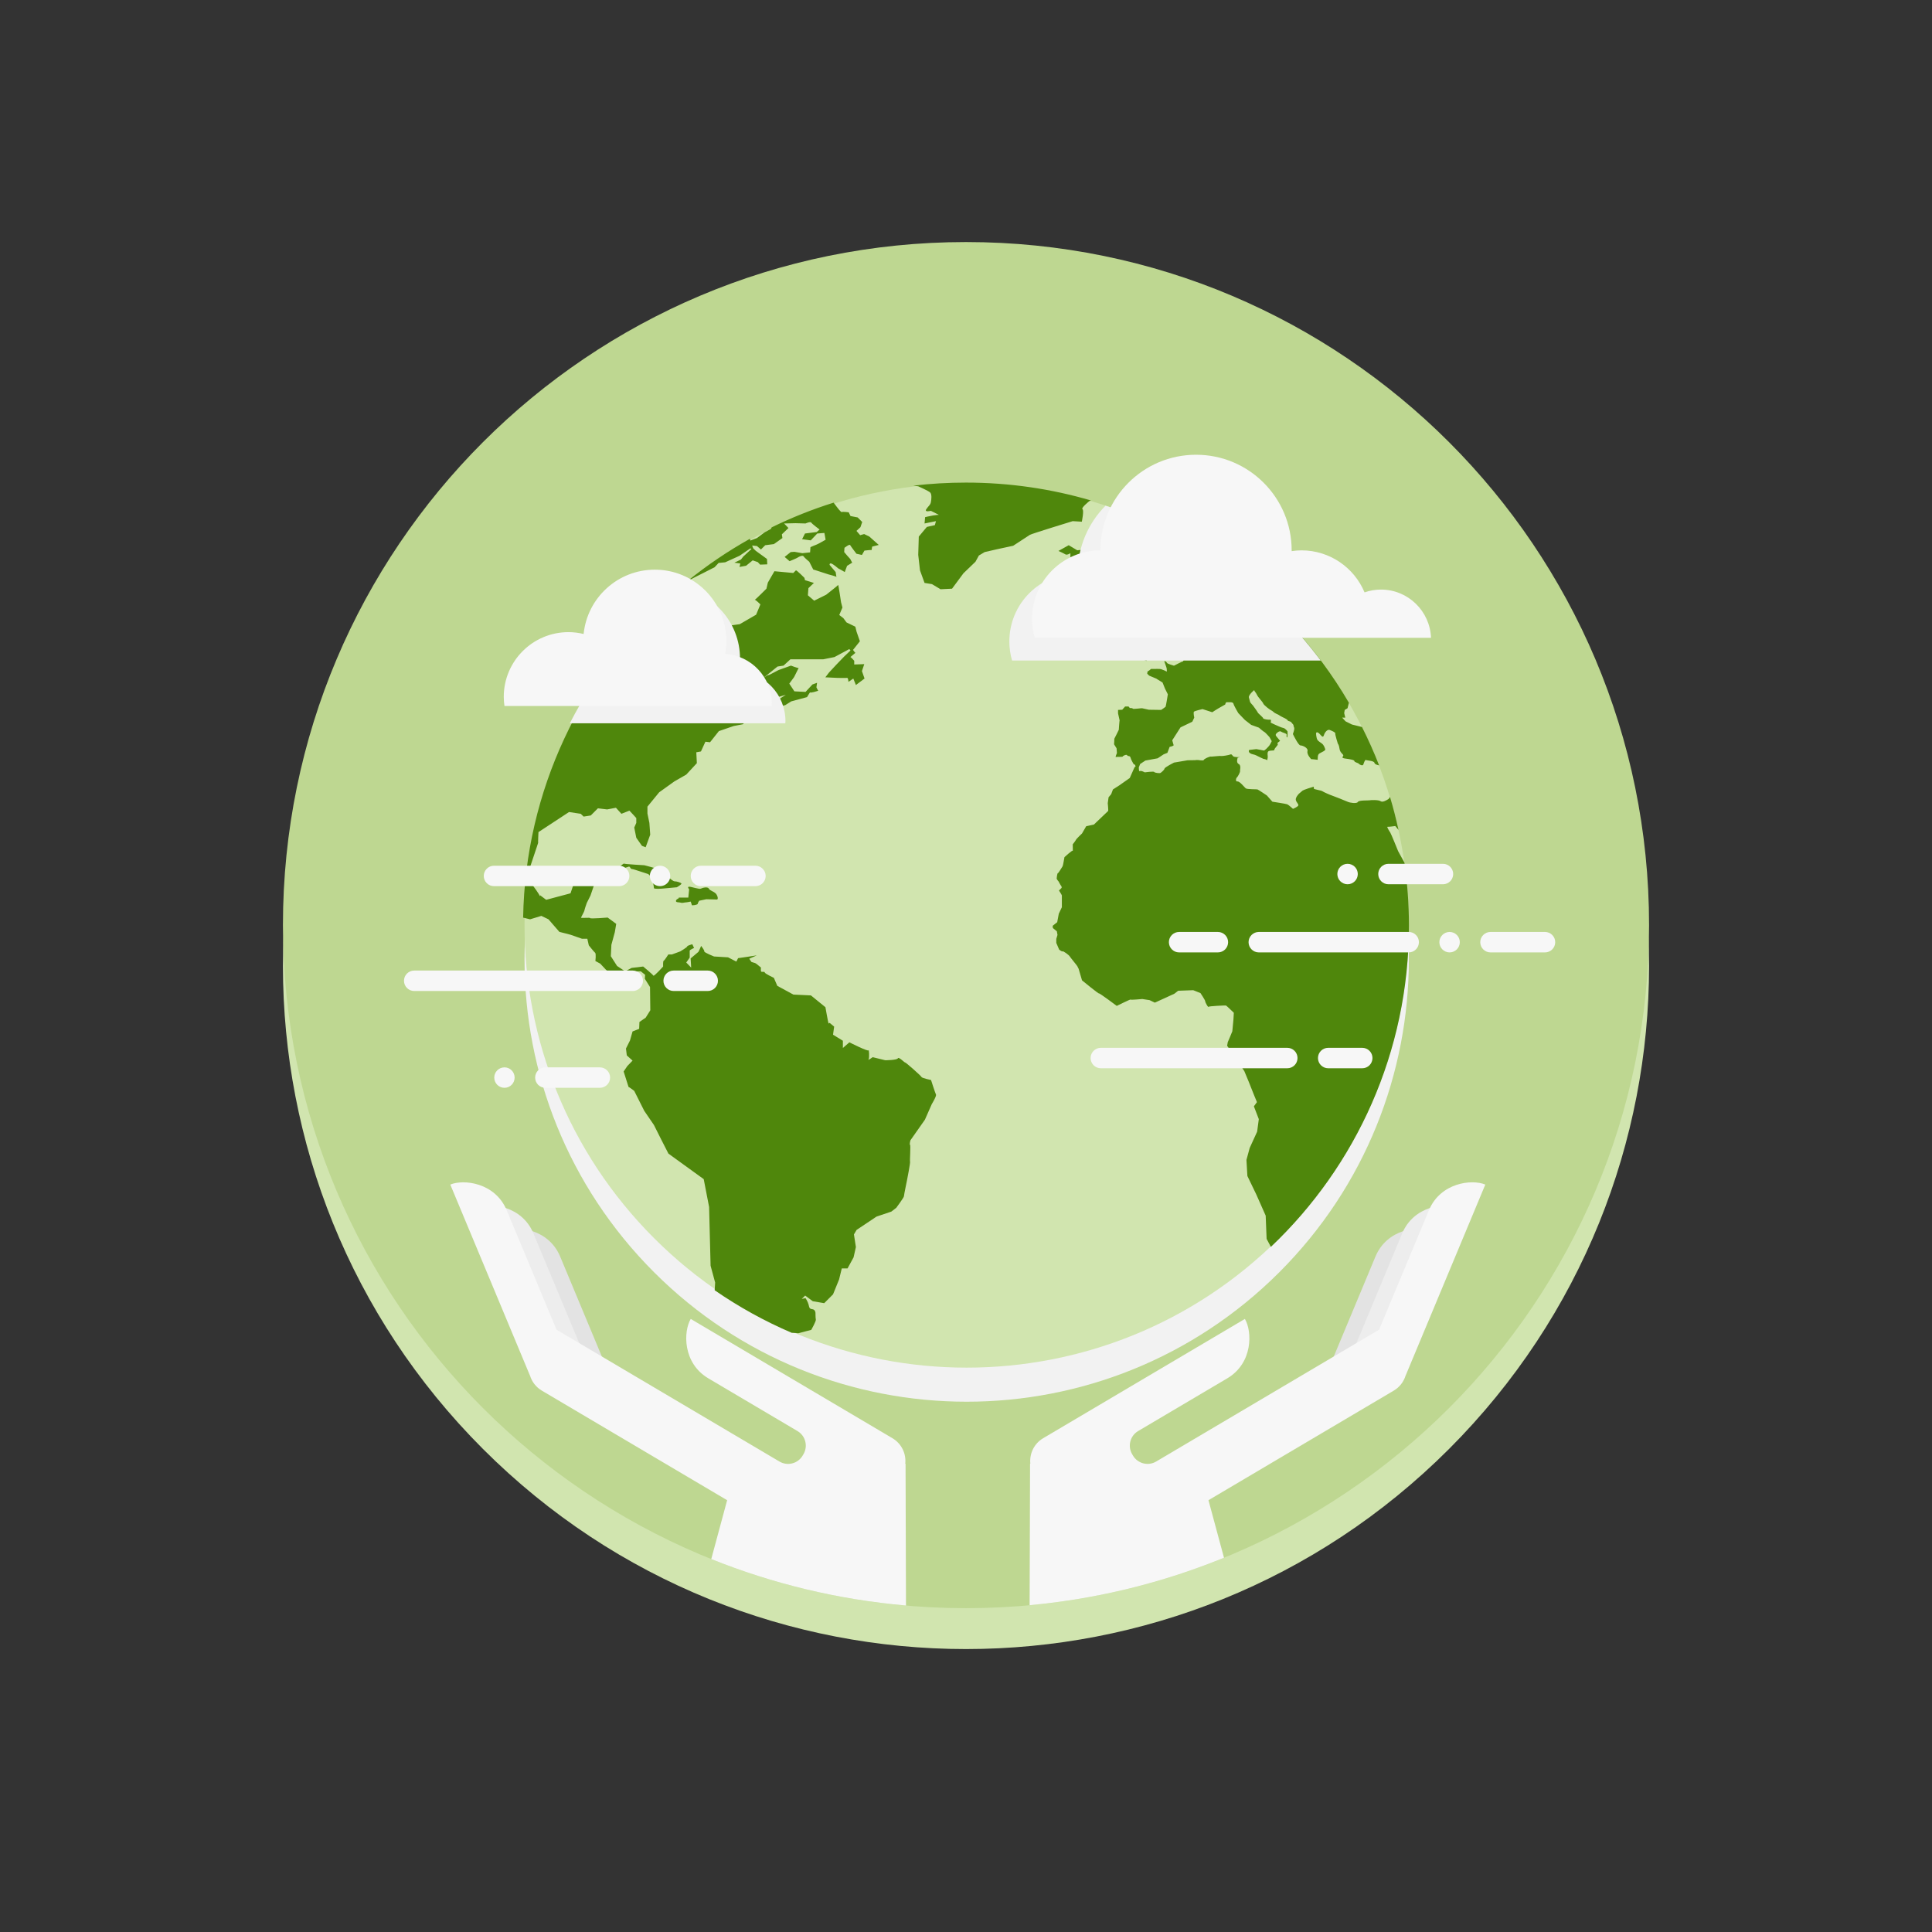 <svg width="521" height="521" viewBox="0 0 521 521" fill="none" xmlns="http://www.w3.org/2000/svg">
<rect x="0" y="0" width="521" height="521" fill="#333333" stroke="none"/>
<path d="M390.75 390.75C462.685 318.815 462.685 202.185 390.75 130.25C318.815 58.315 202.185 58.315 130.25 130.25C58.315 202.185 58.315 318.815 130.25 390.75C202.185 462.685 318.815 462.685 390.75 390.75Z" fill="#D1E5AF"/>
<path d="M260.5 433.675C362.232 433.675 444.701 351.205 444.701 249.474C444.701 147.742 362.232 65.272 260.5 65.272C158.769 65.272 76.299 147.742 76.299 249.474C76.299 351.205 158.769 433.675 260.5 433.675Z" fill="#BED791"/>
<path d="M344.999 343.075C391.564 296.51 391.564 221.014 344.999 174.449C298.434 127.884 222.938 127.884 176.373 174.449C129.809 221.014 129.809 296.51 176.373 343.075C222.938 389.639 298.434 389.639 344.999 343.075Z" fill="#F2F2F2"/>
<path d="M344.998 333.885C391.563 287.32 391.563 211.824 344.998 165.259C298.434 118.695 222.937 118.695 176.373 165.26C129.808 211.824 129.808 287.32 176.373 333.885C222.938 380.45 298.434 380.45 344.998 333.885Z" fill="#D1E5AF"/>
<path d="M260.495 130.141C255.687 130.141 250.949 130.415 246.29 130.967L247.618 131.143C247.618 131.143 250.393 132.363 250.85 132.821C251.317 133.283 251.182 134.681 251.025 135.451C250.865 136.223 250.413 136.379 249.797 137.305C249.178 138.234 251.025 137.756 251.025 137.756L253.18 138.834C253.18 138.834 252.556 138.85 251.627 139.009C250.698 139.163 249.472 139.46 249.472 139.46L249.322 141.164L252.403 140.537L252.103 141.615L249.948 142.09L247.769 144.696L247.618 149.631L248.094 153.814L249.322 157.196L251.326 157.522L253.63 158.9L256.736 158.749L259.818 154.59L263.05 151.484L263.976 149.805L265.529 148.879L268.911 148.102L273.22 147.175C273.22 147.175 277.236 144.553 277.704 144.244C278.162 143.937 289.278 140.537 289.278 140.537L291.733 140.687C291.733 140.687 292.371 137.614 291.909 137.305C291.44 136.998 293.738 135.151 293.738 135.151C293.738 135.151 294.073 134.992 294.164 134.95C283.483 131.818 272.19 130.141 260.495 130.141ZM224.796 135.552C219.024 137.357 213.445 139.595 208.087 142.215L207.911 142.616L206.208 143.543L204.128 145.096L202.349 145.772L202.224 145.297C196.321 148.603 190.72 152.395 185.489 156.62C188.144 155.299 192.705 152.963 192.705 152.963L193.782 151.81L195.561 151.635L199.419 149.882L202.35 147.877L202.65 148.028L200.42 150.107L199.819 150.884L198.04 151.736L199.644 151.962L199.418 152.888L201.197 152.563L202.976 151.11L204.353 151.586L204.98 152.262L206.908 152.187L206.833 150.734L203.827 148.554L203.125 147.878L202.825 147.101L204.127 147.252L205.205 148.179L206.357 147.026L208.687 146.726L210.993 145.097L210.842 144.095L212.621 142.392L211.444 141.164L214.55 141.089L217.231 141.164C217.231 141.164 218.551 140.554 218.784 140.939C219.016 141.323 221.014 142.793 221.014 142.793L220.237 143.469L217.08 143.869L216.303 145.398L218.633 145.724L220.386 143.87L222.315 143.72L222.641 145.548C222.641 145.548 220.468 146.8 220.161 146.876C219.853 146.959 218.558 147.552 218.558 147.552L218.458 148.956L216.378 149.181L214.224 148.805L213.222 148.88L211.593 150.183L212.921 151.335C212.921 151.335 214.844 150.563 215.151 150.333C215.458 150.103 216.474 149.644 216.704 150.033C216.936 150.417 218.233 151.486 218.233 151.486L219.31 153.59L220.312 153.89L223.393 154.892C223.393 154.892 225.573 155.443 225.573 155.594C225.573 155.749 225.348 154.266 225.348 154.266L223.719 152.337C223.719 152.337 223.637 151.812 224.17 151.962C224.716 152.115 226.024 153.264 226.024 153.264C226.251 153.341 227.803 154.266 227.803 154.266L228.429 152.588L229.807 151.737L229.28 150.735L228.504 149.882L227.652 148.88L227.727 147.728C227.727 147.728 227.948 147.551 228.178 147.402C228.408 147.25 229.124 146.722 229.28 147.026C229.431 147.334 230.959 149.33 230.959 149.33L232.436 149.656L233.112 148.479C233.112 148.479 235.041 148.25 235.041 148.328C235.041 148.406 235.192 147.402 235.192 147.402L236.971 146.951L234.44 144.696L233.038 144.019L231.961 144.32L230.959 143.167L232.036 142.165L232.512 140.762L231.284 139.534L229.355 139.159L228.879 138.157C228.879 138.157 227.258 137.93 227.026 138.082C226.792 138.242 225.648 136.679 225.648 136.679L224.796 135.552ZM288.201 147.025L285.42 148.578C285.42 148.578 286.811 149.173 287.274 149.48C287.736 149.789 288.651 149.18 288.651 149.18V150.582C288.651 150.582 291.118 151.946 290.806 152.411C290.5 152.872 294.839 151.96 294.839 151.96L299.148 150.558L300.075 148.879L298.371 147.475L290.505 148.402L288.201 147.025ZM329.838 152.312C329.142 152.534 328.409 152.787 328.409 152.787L326.355 154.742C326.355 154.742 325.832 155.713 325.729 155.97C325.621 156.229 325.879 158.951 325.879 158.951C325.879 158.951 327.117 158.968 326.755 159.327C326.394 159.684 326.455 161.331 326.455 161.331L327.883 162.282C327.883 162.282 329.798 162.913 330.063 162.858C330.309 162.808 331.233 162.185 331.391 162.081C331.534 161.98 332.66 160.857 333.019 160.904C333.378 160.961 334.315 159.936 334.422 160.302C334.522 160.663 334.719 161.947 334.922 162.256C335.127 162.564 335.867 163.118 336.175 163.834C336.481 164.555 336.885 165.29 336.776 165.437C336.669 165.597 335.95 166.289 335.95 166.289C335.95 166.289 334.43 166.502 334.221 166.715C334.018 166.917 333.75 167.018 333.595 166.915C333.436 166.812 334.116 166.085 334.271 165.888C334.427 165.678 333.901 164.861 333.695 164.911C333.486 164.966 333.295 164.463 333.495 164.31C333.704 164.155 333.645 163.157 333.645 163.157C333.645 163.157 333.347 163.002 333.194 163.057C333.04 163.108 331.24 163.833 331.24 163.833C331.24 163.833 330.264 164.857 330.213 165.061C330.158 165.272 329.725 166.347 329.988 167.115C330.244 167.891 330.865 169.144 330.865 169.144C330.865 169.144 331.543 169.588 331.291 169.795C331.038 170 330.514 170.773 330.514 170.773L329.286 170.823C329.286 170.823 327.065 171.1 326.856 171.199C326.654 171.304 324.505 171.967 324.602 172.176C324.71 172.381 324.126 174.581 324.126 174.581C324.026 174.632 321.877 176.184 321.62 176.184C321.363 176.184 319.767 176.585 319.767 176.585C319.767 176.585 319.04 178.493 318.99 178.389C318.939 178.284 316.585 179.517 316.585 179.517C316.585 179.517 314.782 178.998 314.731 178.79C314.68 178.586 314.053 178.134 314.005 178.289C313.951 178.445 314.631 180.035 314.631 180.343C314.631 180.645 314.737 181.271 314.531 181.07C314.324 180.859 313.282 180.548 313.078 180.444C312.867 180.343 311.124 180.394 311.124 180.394H310.397C310.397 180.394 309.522 181.176 309.47 181.02C309.431 181.129 309.37 181.671 309.37 181.671L309.896 182.198L311.75 182.975L313.503 184.052L314.154 185.68L314.931 187.233C314.931 187.233 314.425 190.406 314.33 190.566C314.216 190.716 313.128 191.443 313.128 191.443L309.795 191.393C309.795 191.393 308.145 191.044 307.992 190.992C307.838 190.938 305.507 191.298 305.461 191.093C305.41 190.885 304.685 190.942 304.685 190.942L304.334 190.517H303.408L302.631 191.394L301.504 191.443V192.37C301.504 192.37 301.981 194.478 301.93 194.324C301.879 194.165 301.705 196.804 301.705 196.804C301.705 196.804 300.615 199.038 300.503 199.209C300.528 199.275 300.427 200.711 300.427 200.711L301.103 201.789L301.203 203.066C301.203 203.066 300.696 204.245 300.903 204.144C301.11 204.04 302.736 204.197 302.782 203.993C302.833 203.789 303.835 203.335 303.984 203.693C304.137 204.052 304.701 203.672 304.861 204.294C305.005 204.909 305.582 205.795 305.638 205.948C305.689 206.108 306.089 206.248 306.089 206.248L306.24 206.674L305.94 206.925L304.662 209.806L301.806 211.81L300.128 212.887L299.652 214.165L298.95 214.991L298.725 216.595C298.725 216.595 298.933 218.593 298.825 218.699C298.726 218.801 294.993 222.356 294.993 222.356L292.913 222.807L291.786 224.761C291.786 224.761 290.257 226.201 290.158 226.465C290.051 226.718 289.281 227.692 289.281 227.692C289.281 227.692 289.333 229.752 289.281 229.446C289.228 229.137 287.051 231.149 287.051 231.149C287.051 231.149 286.652 233.499 286.55 233.604C286.448 233.702 285.431 235.51 285.272 235.458C285.118 235.405 284.947 236.704 284.947 236.911C284.947 237.115 285.473 237.713 285.473 237.713C285.473 237.713 286.2 239.12 286.249 238.965C286.276 239.034 286.3 239.416 286.3 239.416L285.573 240.143C285.573 240.143 286.35 241.317 286.35 241.471V244.652L285.523 246.406L285.097 248.685L283.87 249.662L283.921 250.264L284.998 251.141L285.173 252.118L284.848 253.196V254.273L285.624 256.077C285.624 256.077 286.397 256.708 286.551 256.552C286.705 256.398 288.246 257.522 288.455 257.88C288.662 258.241 290.559 260.505 290.559 260.611C290.559 260.712 290.86 261.212 290.86 261.212L291.786 264.369C291.786 264.369 296.268 268.054 296.371 267.901C296.474 267.752 301.156 271.258 301.156 271.258C301.156 271.258 304.914 269.398 304.864 269.555C304.809 269.705 308.045 269.404 308.045 269.404L310 269.705L311.428 270.381L316.689 267.976L317.716 267.174L321.774 267.024L323.728 267.801C323.728 267.801 325.006 269.696 325.006 270.005C325.006 270.313 325.778 271.715 325.883 271.508C325.982 271.308 330.461 271.109 330.618 271.157C330.766 271.208 332.722 273.112 332.722 273.112L332.622 274.916L332.321 278.097L331.695 279.625L331.093 281.028L330.918 282.005C330.918 282.005 335.553 288.794 335.553 288.844C335.553 288.894 336.73 291.674 336.73 291.674L338.133 295.207L338.96 297.211L338.133 298.338L339.461 301.795L339.01 305.177L337.006 309.56L336.129 312.792L336.38 317.126L338.785 322.112L341.316 327.823L341.566 334.086L342.719 336.241C365.656 314.475 379.945 283.704 379.945 249.587C379.945 243.844 379.526 238.179 378.743 232.652L377.039 229.546C377.039 229.546 375.091 224.718 374.884 224.46C374.683 224.205 373.903 222.907 374.158 222.957C374.415 223.01 376.262 222.757 376.262 222.757C376.262 222.757 376.805 223.411 377.139 223.809C376.476 220.795 375.721 217.816 374.834 214.891C374.723 215.135 374.594 215.37 374.358 215.518C373.742 215.906 372.82 216.428 372.279 216.044C371.743 215.656 369.56 215.741 369.322 215.818C369.094 215.896 366.477 215.733 366.166 216.269C365.858 216.811 363.879 216.427 363.56 216.269C363.253 216.117 359.458 214.589 359.151 214.516C358.843 214.439 356.907 213.594 356.596 213.363C356.289 213.129 354.366 212.891 354.291 212.661C354.213 212.429 354.455 212.108 354.141 212.186C353.839 212.257 351.592 212.962 351.285 213.188C350.972 213.428 350.283 214.039 350.283 214.039C350.283 214.039 349.354 214.974 349.432 215.667C349.514 216.362 350.365 216.911 350.058 217.296C349.751 217.68 348.68 218.122 348.68 218.122C348.68 218.122 347.507 217.048 347.127 216.894C346.741 216.74 343.119 216.193 343.119 216.193L341.642 214.515C341.642 214.515 339.344 212.964 339.111 212.886C338.877 212.81 336.319 212.893 335.93 212.586C335.543 212.272 334.315 210.653 333.701 210.733C333.082 210.809 333.319 209.809 333.55 209.655C333.78 209.501 334.478 208.183 334.402 207.952C334.321 207.718 334.795 206.407 334.026 206.023C333.255 205.628 333.775 204.319 333.775 204.319C333.775 204.319 334.559 204.169 334.251 204.169C333.943 204.169 332.784 204.253 332.472 203.868C332.168 203.482 332.07 203.315 331.77 203.468C331.455 203.624 329.544 203.946 329.315 203.868C329.081 203.792 327.219 204.019 326.91 204.019C326.603 204.019 326.994 204.097 326.61 204.019C326.219 203.941 324.68 204.642 324.606 204.945C324.535 205.254 322.985 204.875 322.751 204.945C322.517 205.023 320.271 205.021 320.271 205.021L316.589 205.647C316.589 205.647 314.11 206.891 314.033 207.276C313.956 207.662 313.186 208.278 312.956 208.428C312.727 208.584 311.337 208.407 311.252 208.177C311.18 207.947 308.697 208.278 308.697 208.278C308.697 208.278 307.703 207.718 307.395 207.952C307.088 208.183 307.095 206.95 307.095 206.95L307.47 206.023L308.873 205.096L312.18 204.495L313.808 203.417L314.81 203.017L315.412 201.413C315.412 201.413 316.567 201.172 316.489 200.937C316.413 200.706 316.114 199.635 316.114 199.635L318.344 196.153L321.525 194.625L322.051 193.523C322.051 193.523 321.748 192.155 321.976 191.919C322.206 191.687 324.28 191.218 324.28 191.218L326.911 192.069C326.911 192.069 328.307 191.147 328.614 190.992C328.922 190.835 330.393 189.99 330.393 189.99C330.393 189.99 330.534 189.287 330.844 189.363C331.153 189.439 332.466 189.147 332.623 189.764C332.777 190.381 333.926 192.294 333.926 192.294L335.705 194.147L337.408 195.476L339.488 196.227C339.488 196.227 340.711 197.302 340.941 197.379C341.172 197.454 342.344 198.782 342.344 198.782L342.946 199.859C342.946 199.859 342.578 200.699 342.27 201.087C341.962 201.468 341.024 202.472 340.792 202.39C340.559 202.318 338.788 202.014 338.788 202.014L336.859 202.24C336.859 202.24 336.546 202.707 337.084 203.091C337.624 203.476 338.25 203.41 338.788 203.718C339.336 204.024 340.716 204.644 340.716 204.644C340.716 204.644 341.643 204.79 341.643 205.02C341.643 205.252 341.946 204.406 341.868 203.867C341.793 203.329 341.728 202.646 342.269 202.49C342.812 202.336 343.646 202.473 343.646 202.239C343.646 202.009 343.897 201.713 343.897 201.713L344.573 200.861L344.498 200.335L345.199 199.784C345.199 199.784 344.812 199.323 344.498 198.933C344.193 198.545 343.874 198.317 344.097 197.931C344.334 197.547 345.107 196.994 345.5 197.304C345.883 197.612 347.055 197.767 346.978 198.156C346.905 198.538 346.972 199.086 347.129 198.783C347.277 198.472 347.204 197.23 347.204 197.23C347.204 197.23 346.593 196.38 346.052 196.303C345.517 196.223 344.104 195.53 343.722 195.376C343.338 195.222 342.644 194.85 342.644 194.85C342.644 194.85 342.95 193.996 342.494 194.073C342.027 194.149 340.639 193.924 340.639 193.697C340.639 193.461 339.258 192.37 339.187 192.144C339.109 191.908 337.859 190.215 337.859 190.215C337.859 190.215 337.18 189.519 337.107 189.289C337.027 189.056 336.937 188.675 336.781 188.062C336.623 187.444 338.335 185.903 338.259 186.133C338.181 186.36 338.648 186.667 338.961 187.36C339.264 188.057 340.484 189.228 340.639 189.69C340.791 190.151 342.489 191.444 342.869 191.594C343.261 191.746 343.497 192.214 344.271 192.521C345.046 192.831 344.974 192.981 345.975 193.447C346.973 193.911 347.129 194.073 347.277 194.299C347.437 194.534 348.043 194.465 348.279 194.85C348.509 195.234 348.83 195.317 348.83 195.701C348.83 196.085 349.143 196.082 348.981 196.854C348.829 197.625 348.601 197.853 348.68 198.007C348.758 198.164 350.144 201.013 350.685 201.013C351.223 201.013 352.819 201.644 352.588 202.566C352.359 203.49 353.59 204.72 353.59 204.72C353.59 204.72 354.632 204.777 355.344 204.896C355.373 204.358 355.26 203.494 355.844 203.167C356.531 202.781 357.529 202.396 357.373 202.015C357.216 201.63 357.06 200.946 356.446 200.486C355.836 200.026 355.221 199.771 355.068 199.009C354.917 198.236 354.676 197.219 355.369 197.531C356.062 197.837 356.682 199.317 356.997 198.307C357.301 197.307 358.062 196.622 358.601 196.854C359.147 197.085 360.156 197.472 360.078 197.781C360 198.089 360.78 200.562 360.78 200.562C360.78 200.562 361.077 200.786 361.231 201.939C361.385 203.094 362.384 203.408 362.233 203.794C362.077 204.176 361.62 204.413 362.859 204.571C364.087 204.725 365.239 204.938 365.239 205.247C365.239 205.557 366.262 205.722 366.417 205.949C366.568 206.181 367.488 206.636 367.644 206.174C367.798 205.716 368.115 204.792 368.346 204.946C368.578 205.106 370.495 205.103 370.651 205.723C370.771 206.179 371.528 206.302 371.904 206.399C370.533 202.863 368.984 199.417 367.294 196.053L364.564 195.376L362.86 194.525L361.933 193.523H362.785L362.485 192.296L362.635 191.443L363.386 190.992L363.762 189.515C359.382 181.999 354.189 175.028 348.33 168.672C347.998 168.855 347.368 169.302 347.128 169.398C346.871 169.5 346.107 169.807 345.951 169.448C345.799 169.087 345.475 168.521 345.475 168.521C345.475 168.521 345.231 168.016 345.124 168.17C345.033 168.318 344.448 168.37 344.448 168.37L343.12 168.871C343.12 168.871 342.394 169.394 342.243 169.497C342.084 169.599 341.324 169.594 341.015 169.748C340.708 169.904 339.766 170.684 339.512 170.324C339.251 169.967 339.102 170.564 338.785 169.998C338.485 169.434 338.597 168.815 338.234 168.921C337.879 169.024 337.054 169.242 336.957 169.447C336.849 169.652 336.729 169.642 336.53 169.847C336.324 170.051 334.827 170.223 334.827 170.223V170.098L336.53 168.67L336.906 167.268C336.906 167.268 338.486 167.538 338.535 167.743C338.585 167.946 338.957 167.28 339.361 167.643C339.777 168.002 340.285 167.959 340.338 168.27C340.383 168.58 340.689 168.927 340.739 168.72C340.789 168.514 340.788 167.843 340.788 167.843C340.788 167.843 340.348 167.602 340.087 167.442C339.827 167.29 339.879 166.814 340.137 166.666C340.39 166.512 341.107 166.083 341.315 166.24C341.521 166.39 342.442 166.04 342.442 166.04C342.442 166.04 342.591 165.736 342.692 165.589C342.8 165.428 343.319 164.036 343.319 164.036C343.319 164.036 342.944 163.874 342.843 163.409C342.823 163.32 342.84 163.197 342.868 163.058C338.789 159.179 334.426 155.59 329.838 152.312ZM214.625 153.814C214.47 153.974 213.923 154.516 213.923 154.516L208.838 154.04L207.059 157.122L206.683 158.75C206.683 158.75 203.893 161.541 203.552 161.756C203.757 161.697 205.055 162.984 205.055 162.984L203.902 165.765L199.493 168.32L197.338 168.62C197.338 168.62 196.034 173.4 196.111 173.706C196.187 174.017 194.332 174.858 194.332 174.858L193.029 175.785L192.478 174.107C192.478 174.107 191.886 172.806 191.651 172.479C191.996 172.62 193.255 172.779 193.255 172.779L193.48 171.702L192.252 171.777L192.778 169.998L193.956 168.069L189.923 167.769L189.021 166.692L186.991 166.391L186.841 165.54L185.463 164.688L183.759 163.911L181.906 164.137L181.831 162.534L182.282 160.981L180.678 160.705C156.839 182.13 141.674 213.027 141.071 247.459L142.95 247.91L145.982 246.983L147.911 247.91L150.842 251.292L153.848 252.069L156.929 253.146H158.382L158.782 254.925C158.782 254.925 160.178 256.698 160.486 256.929C160.792 257.16 160.561 259.159 160.561 259.159L161.864 259.86L163.392 261.489L164.394 262.416L165.496 263.643L166.172 263.168L167.576 263.568L169.58 265.422L170.882 264.645L170.506 263.167L171.734 261.94H172.812L173.964 262.867L173.889 263.944L175.292 266.174L175.368 272.437L174.115 274.441L172.436 275.593L172.361 277.447L170.582 278.148L169.88 280.603L168.803 282.758L169.029 284.611L170.582 286.014L169.179 287.467L168.177 288.945L169.104 291.876C169.104 291.876 169.555 293.335 169.555 293.179C169.555 293.025 171.033 294.181 171.033 294.181L173.738 299.566L176.344 303.374C176.344 303.374 180.174 311.029 180.252 311.09C181.402 311.936 189.771 317.979 189.771 317.979L191.224 325.495L191.625 341.328L192.852 345.862L192.727 347.941C199.214 352.419 206.165 356.275 213.495 359.415C214.124 359.416 215.274 359.54 215.274 359.54L218.781 358.614C218.781 358.614 220.111 356.244 220.009 355.833C219.906 355.422 219.909 354.079 219.909 354.079C219.909 354.079 219.903 353.162 219.082 353.053C218.255 352.953 218.261 352.658 218.056 351.825C217.847 351.005 217.229 350.071 217.229 350.071L216.202 350.272L217.129 349.37L219.183 350.898L222.265 351.424L224.644 349.044L226.273 345.036L226.999 342.055H228.552L230.181 339.074L230.807 336.293L230.281 332.886L231.007 331.658L236.368 328.076L240.376 326.723L241.704 325.696C241.704 325.696 243.758 322.923 243.758 322.615C243.758 322.306 244.585 318.306 244.585 318.306C244.585 318.306 245.517 313.578 245.411 313.271C245.312 312.957 245.62 308.84 245.411 308.737C245.205 308.636 245.511 307.509 245.511 307.509L249.419 301.948L251.274 297.739C251.274 297.739 252.609 295.569 252.401 295.159C252.192 294.747 251.073 291.251 251.073 291.251C251.073 291.251 248.599 290.733 248.493 290.424C248.391 290.117 244.18 286.413 244.083 286.516C243.974 286.617 242.336 284.869 242.129 285.389C241.928 285.903 238.722 285.915 238.722 285.915L235.34 285.089C235.34 285.089 233.907 286.107 234.213 285.69C234.521 285.279 234.315 282.821 234.213 283.235C234.111 283.642 229.052 281.081 229.052 281.081L227.299 282.609V280.655L224.644 279.027L224.944 276.848L223.717 275.821C223.717 275.821 223.52 276.125 223.417 275.921C223.315 275.717 222.59 271.612 222.59 271.612L218.682 268.431L213.947 268.206L209.613 265.851L208.687 263.696C208.687 263.696 206.232 262.553 206.232 262.243C206.232 261.936 205.516 262.15 205.305 262.043C205.105 261.944 205.205 260.916 205.205 260.916L204.078 259.989L203.652 259.714L202.65 259.414L202.048 258.536C202.048 258.536 204.284 257.554 204.052 257.635C203.826 257.707 199.042 258.386 199.042 258.386L198.566 259.313L196.336 258.16L192.553 257.934C192.553 257.934 189.845 256.863 189.923 256.556C190.005 256.246 189.071 255.079 189.071 255.079C189.071 255.079 188.475 256.553 188.32 256.707C188.168 256.861 186.241 258.46 186.241 258.46L186.391 260.94L185.063 259.562L185.99 258.234V256.38C185.99 256.144 187.168 255.629 187.168 255.629L186.692 254.627C186.692 254.627 185.314 254.996 185.314 255.228C185.314 255.458 183.461 256.556 183.461 256.556L181.206 257.383H180.229C180.229 257.383 179.215 259.005 178.976 259.087C178.748 259.165 178.825 260.64 178.825 260.64C178.825 260.64 176.35 263.402 176.195 263.095C176.041 262.788 173.44 260.64 173.44 260.64L170.333 261.015L168.58 261.942L166.401 260.489L164.722 257.859L164.872 254.777L165.799 251.37L166.175 249.14L163.87 247.437C163.87 247.437 159.161 247.818 159.161 247.587C159.161 247.36 156.601 247.673 156.681 247.437C156.754 247.208 157.607 245.742 157.607 245.508C157.607 245.275 158.234 243.504 158.234 243.504L159.236 241.5L160.538 237.667L161.315 236.339L157.457 236.113L155.152 237.04L153.85 240.898L147.287 242.651L145.658 241.424C145.658 241.424 145.501 242.136 145.583 241.75C145.655 241.365 143.579 238.643 143.579 238.643L142.577 234.886C142.577 234.886 145.215 227.087 145.132 227.245C145.056 227.396 145.208 224.39 145.208 224.39L153.45 218.979L156.606 219.454L157.383 220.206L159.312 219.905L161.241 217.977L163.721 218.277L166.1 217.826L167.578 219.454L169.733 218.602L170.885 219.83L171.587 220.607V221.909L171.036 223.162L171.587 225.917L173.115 228.097L174.117 228.473L175.345 225.091L175.119 221.909L174.593 219.379V217.526L177.75 213.667L181.833 210.737L185.065 208.882L187.92 205.801L187.77 202.87L189.023 202.644L190.225 200.014L191.478 200.164L193.857 197.158L197.865 195.781L200.345 195.305L201.122 194.478L200.195 193.702L202.124 190.846L208.212 188.441L211.919 187.363L208.913 189.292L209.515 190.77L211.77 190.143L213.373 189.141L217.632 187.989C217.632 187.989 218.302 186.859 218.458 186.661C218.31 187.045 220.638 186.285 220.638 186.285L220.162 185.358L220.338 184.13L219.085 184.581L217.231 186.585L214.225 186.435L212.848 184.356L214.15 182.577C214.15 182.577 215.454 179.963 215.377 180.122C215.299 180.271 213.298 179.495 213.298 179.495L210.292 180.573C209.984 180.573 207.136 182.28 207.21 182.05C207.29 181.819 205.757 182.903 205.757 182.903L209.665 179.746L211.294 179.495L213.148 177.792H222.016L225.022 177.191L229.031 175.036L229.357 175.412L227.653 177.04L225.574 179.195L223.569 181.349L222.567 182.652L225.724 182.802C225.724 182.802 228.195 182.865 228.43 182.802C228.738 182.725 228.805 183.88 228.805 183.88L230.108 182.978L230.81 184.731L233.14 182.978L232.438 180.974L233.064 179.095L230.359 179.195V178.193C230.359 178.193 229.361 177.039 229.281 177.191C229.201 177.347 230.813 175.885 230.734 176.038C230.658 176.193 230.033 175.262 230.033 175.262L231.886 172.932L230.984 170.326L230.658 168.998L228.278 167.846L227.427 166.693L226.325 165.842L227.176 163.838L226.801 162.385C226.801 162.385 226.101 157.598 226.024 157.75C225.943 157.906 222.792 160.381 222.792 160.381L219.56 161.984L217.856 160.531L218.007 158.603L219.485 157.2L217.079 156.449L216.929 155.822C216.929 155.818 214.777 153.662 214.625 153.814ZM314.631 160.077L313.904 160.378L313.228 161.38C313.228 161.38 312.604 161.533 312.351 161.38C312.097 161.225 311.579 161.381 311.374 161.329C311.169 161.271 310.697 161.931 310.697 161.931C310.697 161.931 310.003 162.707 309.795 162.757C309.59 162.808 308.867 163.634 308.918 163.684C308.974 163.736 309.019 164.41 309.019 164.41C309.019 164.41 308.874 164.66 308.618 164.711C308.363 164.761 308.818 165.638 308.818 165.638L309.445 165.938C309.445 165.938 309.072 166.311 308.869 166.264C308.66 166.207 308.184 166.765 308.543 166.915C308.904 167.065 309.069 167.29 309.019 167.441C308.974 167.602 309.795 167.692 309.795 167.692L310.447 167.541L309.996 168.268C309.996 168.268 310.094 168.712 310.246 168.919C310.405 169.124 310.922 168.919 310.922 168.919C310.922 168.919 312.146 168.717 312.3 168.769C312.45 168.817 312.25 169.295 312.25 169.295L312.725 169.996C312.725 169.996 312.975 171.043 313.026 171.349C313.081 171.662 312.625 171.55 312.625 171.55C312.625 171.55 311.639 171.695 311.423 171.65C311.218 171.598 310.83 172.017 310.471 172.426C310.108 172.846 310.521 172.677 310.521 172.677H311.272C311.272 172.677 311.325 173.19 311.373 173.403C311.419 173.608 310.772 173.805 310.571 173.754C310.366 173.705 309.418 174.18 309.418 174.18L309.469 174.931L310.621 175.056L311.748 175.207L311.948 175.558C311.948 175.558 311.223 175.712 311.022 175.558C310.817 175.404 310.195 176.384 310.195 176.384L309.644 176.986L308.442 177.912L309.118 178.239L309.518 177.712L310.57 177.762L311.672 177.611C311.672 177.611 312.369 176.785 312.524 176.785C312.674 176.785 314.253 176.735 314.253 176.735C314.253 176.735 315.552 176.482 315.706 176.584C315.86 176.688 316.874 176.886 317.034 176.935C317.184 176.986 319.189 176.384 319.189 176.384C319.189 176.384 319.613 175.712 319.715 175.507C319.822 175.302 319.142 175.111 318.988 174.956C318.834 174.801 319.504 174.584 319.815 174.43C320.121 174.276 320.235 173.707 320.391 173.453C320.539 173.199 320.167 172.676 320.115 172.526C320.066 172.367 319.342 172.423 319.138 172.375C318.933 172.322 318.061 172.425 318.061 172.425L318.111 171.398C318.111 171.398 315.705 168.095 315.756 167.941C315.808 167.791 315.187 166.812 314.93 166.764C314.673 166.712 314.361 166.498 314.053 166.088C313.747 165.68 314.479 165.161 314.479 165.161C314.479 165.161 315.326 164.237 315.43 164.034C315.534 163.827 315.331 163.209 315.18 163.157C315.023 163.106 313.225 163.207 313.225 163.207C313.225 163.207 312.727 162.809 312.774 162.655C312.827 162.494 313.345 162.455 313.501 162.455C313.647 162.455 314.573 160.653 314.778 160.601C314.985 160.548 314.631 160.077 314.631 160.077ZM306.289 167.593L305.462 167.843L305.011 168.52C305.011 168.52 304.233 169.33 304.385 169.171C304.543 169.023 304.958 169.041 304.861 169.296C304.753 169.552 304.334 169.798 304.334 169.798H303.733L303.207 169.497L302.43 169.598L302.179 170.049L302.479 170.775L301.979 171.301L302.58 171.802L303.207 171.952L303.107 172.679L302.43 172.979L301.553 173.555L301.303 174.532L302.08 174.983L303.308 175.259L304.585 174.933L305.687 174.331L305.988 174.031L307.791 173.906L307.992 173.155L308.392 172.378V170.148L309.369 169.597L309.069 168.169L307.516 167.793L306.289 167.593ZM168.255 232.877C168.255 232.716 165.624 234.956 165.624 234.956V235.182C165.624 235.182 165.862 236.252 165.95 236.485C166.022 236.714 167.725 235.246 167.878 234.631C168.032 234.016 169.25 233.858 169.556 233.704C169.87 233.554 170.023 234.33 170.333 234.33C170.646 234.33 172.037 234.806 172.037 234.806L174.818 235.708L175.895 236.71C175.895 236.71 176.346 239.177 176.346 239.491C176.346 239.802 178.45 239.641 178.45 239.641L182.534 239.266C182.534 239.266 183.844 238.496 183.762 238.264C183.69 238.035 182.523 237.662 181.908 237.662C181.292 237.662 179.052 235.496 178.902 235.032C178.742 234.568 173.742 233.328 173.742 233.328C173.742 233.328 168.255 233.029 168.255 232.877ZM185.841 239.115C185.229 239.115 185.841 239.817 185.841 239.817L185.616 242.047H183.061L182.986 242.272C182.986 242.272 182.284 242.51 182.284 242.973C182.286 243.436 183.222 243.271 183.612 243.424C183.993 243.578 184.603 243.349 184.915 243.349C185.228 243.349 186.243 243.123 186.243 243.123C186.243 243.123 186.544 243.818 186.544 244.05C186.544 244.277 188.147 243.981 188.147 243.75C188.147 243.517 188.548 242.898 188.548 242.898L190.477 242.498C190.477 242.498 193.104 242.573 193.333 242.573C193.565 242.573 193.724 242.118 193.257 241.271C192.799 240.42 191.462 240.261 191.153 239.642C190.845 239.03 189.386 239.422 188.999 239.642C188.612 239.875 186.462 239.115 185.841 239.115Z" fill="#4F870C"/>
<path d="M416.635 256.833H401.934C400.427 256.833 399.178 255.602 399.178 254.076C399.178 252.551 400.427 251.32 401.934 251.32H416.635C418.16 251.32 419.391 252.551 419.391 254.076C419.391 255.602 418.16 256.833 416.635 256.833ZM390.908 256.833C389.4 256.833 388.152 255.602 388.152 254.076C388.152 252.551 389.4 251.32 390.908 251.32C392.433 251.32 393.664 252.551 393.664 254.076C393.664 255.602 392.433 256.833 390.908 256.833ZM379.882 256.833H339.453C337.946 256.833 336.697 255.602 336.697 254.076C336.697 252.551 337.946 251.32 339.453 251.32H379.882C381.407 251.32 382.638 252.551 382.638 254.076C382.639 255.602 381.407 256.833 379.882 256.833ZM328.428 256.833H317.971C316.445 256.833 315.214 255.602 315.214 254.076C315.214 252.551 316.445 251.32 317.971 251.32H328.428C329.953 251.32 331.184 252.551 331.184 254.076C331.184 255.602 329.953 256.833 328.428 256.833Z" fill="#F7F7F7"/>
<path d="M190.853 267.242H181.665C180.142 267.242 178.909 266.007 178.909 264.486C178.909 262.965 180.142 261.729 181.665 261.729H190.853C192.375 261.729 193.609 262.965 193.609 264.486C193.609 266.007 192.375 267.242 190.853 267.242ZM170.639 267.242H111.7C110.177 267.242 108.943 266.007 108.943 264.486C108.943 262.965 110.177 261.729 111.7 261.729H170.639C172.161 261.729 173.395 262.965 173.395 264.486C173.395 266.007 172.161 267.242 170.639 267.242Z" fill="#F7F7F7"/>
<path d="M389.125 238.456H374.424C372.899 238.456 371.668 237.224 371.668 235.699C371.668 234.174 372.899 232.943 374.424 232.943H389.125C390.649 232.943 391.881 234.174 391.881 235.699C391.881 237.224 390.649 238.456 389.125 238.456ZM363.398 238.456C361.873 238.456 360.642 237.224 360.642 235.699C360.642 234.174 361.873 232.943 363.398 232.943C364.921 232.943 366.154 234.174 366.154 235.699C366.154 237.224 364.921 238.456 363.398 238.456Z" fill="#F7F7F7"/>
<path d="M367.359 288.077H358.171C356.649 288.077 355.414 286.842 355.414 285.321C355.414 283.8 356.65 282.564 358.171 282.564H367.359C368.88 282.564 370.115 283.799 370.115 285.321C370.115 286.843 368.88 288.077 367.359 288.077ZM347.144 288.077H296.858C295.336 288.077 294.102 286.842 294.102 285.321C294.102 283.8 295.336 282.564 296.858 282.564H347.144C348.666 282.564 349.9 283.799 349.9 285.321C349.9 286.843 348.666 288.077 347.144 288.077Z" fill="#F7F7F7"/>
<path d="M161.77 293.346H147.069C145.543 293.346 144.312 292.115 144.312 290.59C144.312 289.064 145.543 287.834 147.069 287.834H161.77C163.276 287.834 164.526 289.065 164.526 290.59C164.526 292.115 163.276 293.346 161.77 293.346ZM136.042 293.346C134.517 293.346 133.286 292.115 133.286 290.59C133.286 289.064 134.517 287.834 136.042 287.834C137.549 287.834 138.78 289.065 138.78 290.59C138.78 292.115 137.549 293.346 136.042 293.346Z" fill="#F7F7F7"/>
<path d="M203.722 238.97H189.021C187.497 238.97 186.265 237.739 186.265 236.214C186.265 234.707 187.497 233.458 189.021 233.458H203.722C205.23 233.458 206.478 234.707 206.478 236.214C206.479 237.739 205.23 238.97 203.722 238.97ZM177.995 238.97C176.471 238.97 175.239 237.739 175.239 236.214C175.239 234.707 176.471 233.458 177.995 233.458C179.502 233.458 180.751 234.707 180.751 236.214C180.752 237.739 179.503 238.97 177.995 238.97ZM166.969 238.97H133.212C131.687 238.97 130.456 237.739 130.456 236.214C130.456 234.707 131.687 233.458 133.212 233.458H166.969C168.477 233.458 169.726 234.707 169.726 236.214C169.726 237.739 168.477 238.97 166.969 238.97Z" fill="#F7F7F7"/>
<path d="M370.918 338.855L356.873 372.528L373.229 362.856L386.128 331.93C382.494 330.414 374.026 331.403 370.918 338.855Z" fill="#E3E3E3"/>
<path d="M378.125 332.611L363.349 368.038L379.706 358.365L393.336 325.685C389.702 324.17 381.234 325.159 378.125 332.611Z" fill="#EDEDED"/>
<path d="M385.333 326.366L371.897 358.577L311.767 394.136C309.613 395.41 306.809 394.689 305.535 392.536L305.306 392.148C304.033 389.994 304.753 387.19 306.907 385.916L324.527 375.496L330.955 371.695C337.905 367.585 337.712 359.06 335.708 355.672L318.738 365.707L281.312 387.839C278.84 389.301 277.576 392.023 277.849 394.704L277.775 394.747L277.656 432.873C296.046 431.175 313.65 426.774 330.072 420.071L325.886 404.556L375.854 375.007C377.448 374.064 378.54 372.599 379.042 370.957L379.053 370.961L400.542 319.439C396.91 317.925 388.441 318.914 385.333 326.366Z" fill="#F7F7F7"/>
<path d="M151.059 338.855L165.104 372.528L148.747 362.856L135.848 331.93C139.481 330.414 147.95 331.403 151.059 338.855Z" fill="#E3E3E3"/>
<path d="M143.851 332.611L158.627 368.038L142.27 358.365L128.64 325.685C132.274 324.17 140.742 325.159 143.851 332.611Z" fill="#EDEDED"/>
<path d="M244.319 432.96L244.2 394.749L244.126 394.706C244.399 392.024 243.135 389.303 240.662 387.841L203.237 365.709L186.267 355.674C184.262 359.063 184.069 367.587 191.02 371.697L197.447 375.499L215.068 385.918C217.222 387.192 217.942 389.996 216.668 392.15L216.439 392.538C215.166 394.692 212.362 395.412 210.208 394.138L150.078 358.58L136.642 326.368C133.533 318.915 125.065 317.927 121.431 319.442L142.92 370.964L142.931 370.959C143.433 372.601 144.526 374.067 146.119 375.01L196.087 404.559L191.805 420.428C208.268 427.048 225.905 431.356 244.319 432.96Z" fill="#F7F7F7"/>
<path d="M298.129 136.363C293.489 141.026 290.62 147.45 290.62 154.547C280.44 154.547 272.187 162.8 272.187 172.981C272.187 174.77 272.449 176.495 272.925 178.13H356.163C341.7 158.831 321.511 144.092 298.129 136.363Z" fill="#F2F2F2"/>
<path d="M385.898 171.998C385.622 164.77 379.693 158.99 372.397 158.99C370.847 158.99 369.363 159.264 367.975 159.745C365.193 153.091 358.626 148.414 350.964 148.414C350.061 148.414 349.18 148.501 348.31 148.627C348.311 148.556 348.321 148.486 348.321 148.414C348.321 134.174 336.777 122.63 322.537 122.63C308.297 122.63 296.753 134.174 296.753 148.414C286.573 148.414 278.32 156.667 278.32 166.848C278.32 168.637 278.583 170.363 279.059 171.998H385.898Z" fill="#F7F7F7"/>
<path d="M153.658 195.055H211.778C211.787 194.851 211.809 194.65 211.809 194.443C211.809 187.306 206.257 181.48 199.239 181.012C199.437 179.902 199.558 178.764 199.558 177.597C199.558 167.797 192.244 159.721 182.781 158.484C170.822 168.594 160.893 181.013 153.658 195.055Z" fill="#F2F2F2"/>
<path d="M208.098 190.375C208.108 190.17 208.129 189.969 208.129 189.762C208.129 182.625 202.577 176.799 195.559 176.331C195.758 175.221 195.878 174.084 195.878 172.917C195.878 162.26 187.24 153.621 176.583 153.621C166.585 153.621 158.364 161.226 157.386 170.965C156.075 170.651 154.713 170.466 153.306 170.466C143.664 170.466 135.848 178.282 135.848 187.925C135.848 188.758 135.926 189.572 136.039 190.375H208.098Z" fill="#F7F7F7"/>
</svg>

